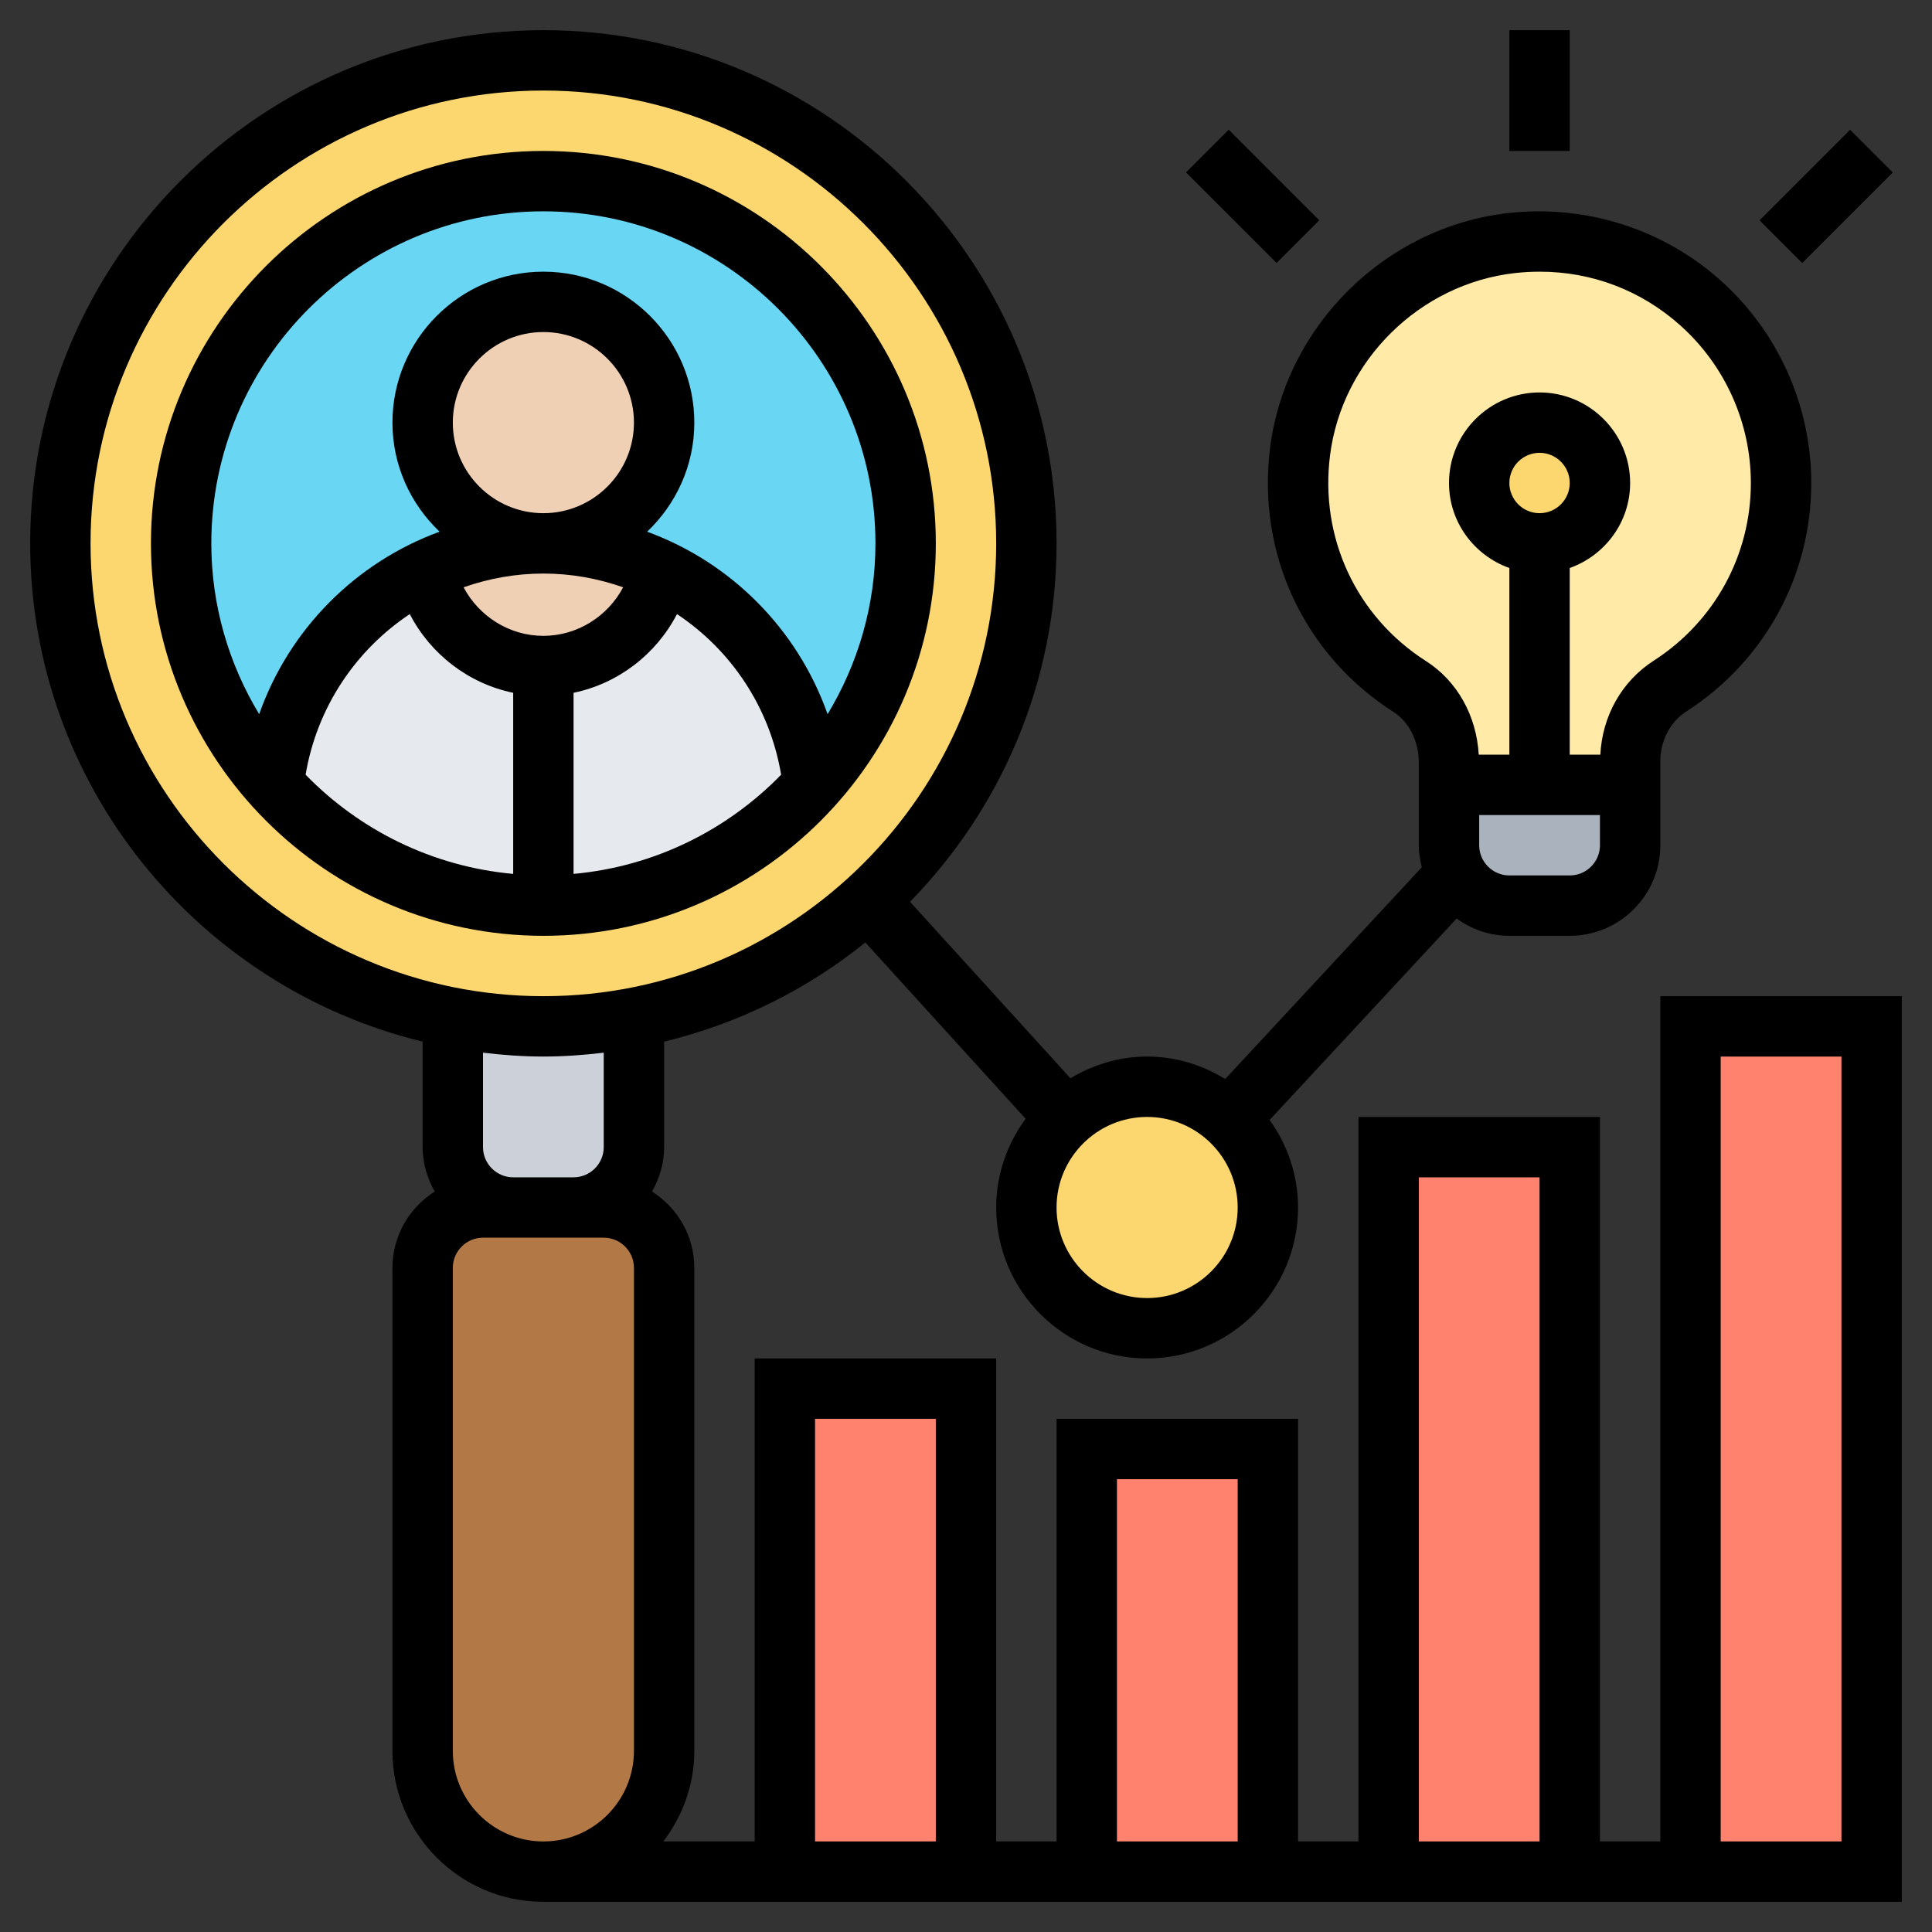 <svg width="61" height="61" viewBox="0 0 61 61" fill="none" xmlns="http://www.w3.org/2000/svg">
<rect x="0" y="0" width="61" height="61" fill="#333333" stroke="none"/>
<g clip-path="url(#clip0_626_1913)">
<path d="M38.811 35.332C39.564 36.028 40.031 37.019 40.031 38.125C40.031 40.231 38.325 41.938 36.219 41.938C34.112 41.938 32.406 40.231 32.406 38.125C32.406 37.01 32.883 35.999 33.655 35.304C34.332 34.694 35.237 34.312 36.219 34.312C37.219 34.312 38.125 34.703 38.811 35.332Z" fill="#FCD770"/>
<path d="M53.375 32.406H59.094V59.094H53.375V32.406Z" fill="#FF826E"/>
<path d="M43.844 36.219H49.562V59.094H43.844V36.219Z" fill="#FF826E"/>
<path d="M34.312 45.75H40.031V59.094H34.312V45.75Z" fill="#FF826E"/>
<path d="M24.781 43.844H30.5V59.094H24.781V43.844Z" fill="#FF826E"/>
<path d="M18.109 38.125H19.062C20.111 38.125 20.969 38.983 20.969 40.031V55.281C20.969 56.33 20.54 57.283 19.854 57.979C19.158 58.665 18.205 59.094 17.156 59.094C15.05 59.094 13.344 57.388 13.344 55.281V40.031C13.344 38.983 14.202 38.125 15.25 38.125H16.203H18.109Z" fill="#B27946"/>
<path d="M20.016 32.139V36.218C20.016 37.267 19.158 38.124 18.109 38.124H16.203C15.155 38.124 14.297 37.267 14.297 36.218V32.139C15.221 32.31 16.184 32.406 17.156 32.406C18.128 32.406 19.091 32.31 20.016 32.139Z" fill="#CCD1D9"/>
<path d="M27.412 28.451C25.372 30.3 22.827 31.606 20.016 32.139C19.091 32.311 18.128 32.406 17.156 32.406C16.184 32.406 15.221 32.311 14.297 32.139C7.244 30.805 1.906 24.61 1.906 17.156C1.906 8.731 8.731 1.906 17.156 1.906C25.582 1.906 32.406 8.731 32.406 17.156C32.406 21.636 30.481 25.658 27.412 28.451Z" fill="#FCD770"/>
<path d="M17.156 28.594C23.473 28.594 28.594 23.473 28.594 17.156C28.594 10.839 23.473 5.719 17.156 5.719C10.839 5.719 5.719 10.839 5.719 17.156C5.719 23.473 10.839 28.594 17.156 28.594Z" fill="#69D6F4"/>
<path d="M25.677 24.771C25.334 21.779 23.475 19.262 20.883 18.014C20.521 19.739 18.986 21.026 17.156 21.026C15.326 21.026 13.792 19.739 13.43 18.014C10.837 19.262 8.978 21.779 8.635 24.771L8.626 24.781C10.723 27.125 13.763 28.593 17.156 28.593C20.549 28.593 23.59 27.125 25.687 24.781L25.677 24.771Z" fill="#E6E9ED"/>
<path d="M20.883 18.014C20.521 19.739 18.986 21.026 17.156 21.026C15.326 21.026 13.792 19.739 13.43 18.014C14.554 17.461 15.812 17.156 17.156 17.156C18.5 17.156 19.758 17.461 20.883 18.014Z" fill="#F0D0B4"/>
<path d="M17.156 17.156C19.262 17.156 20.969 15.449 20.969 13.344C20.969 11.238 19.262 9.531 17.156 9.531C15.051 9.531 13.344 11.238 13.344 13.344C13.344 15.449 15.051 17.156 17.156 17.156Z" fill="#F0D0B4"/>
<path d="M45.75 24.781H48.609H51.469V26.688C51.469 27.736 50.611 28.594 49.562 28.594H47.656C46.941 28.594 46.312 28.193 45.988 27.602C45.836 27.336 45.75 27.021 45.75 26.688V24.781Z" fill="#AAB2BD"/>
<path d="M45.75 24.066C45.75 23.113 45.312 22.188 44.511 21.674C42.128 20.158 40.651 17.356 41.051 14.249C41.48 10.827 44.292 8.063 47.723 7.672C52.327 7.158 56.234 10.741 56.234 15.25C56.234 17.947 54.833 20.311 52.727 21.664C51.926 22.179 51.469 23.075 51.469 24.028V24.781H48.609H45.75V24.066Z" fill="#FFEAA7"/>
<path d="M48.609 17.156C49.662 17.156 50.516 16.303 50.516 15.25C50.516 14.197 49.662 13.344 48.609 13.344C47.557 13.344 46.703 14.197 46.703 15.25C46.703 16.303 47.557 17.156 48.609 17.156Z" fill="#FCD770"/>
<path d="M29.547 17.156C29.547 10.324 23.988 4.766 17.156 4.766C10.324 4.766 4.766 10.324 4.766 17.156C4.766 23.988 10.324 29.547 17.156 29.547C23.988 29.547 29.547 23.988 29.547 17.156ZM17.156 18.109C18.038 18.109 18.884 18.266 19.675 18.543C19.189 19.46 18.23 20.076 17.156 20.076C16.082 20.076 15.123 19.46 14.637 18.543C15.428 18.266 16.275 18.109 17.156 18.109ZM14.297 13.344C14.297 11.767 15.58 10.484 17.156 10.484C18.733 10.484 20.016 11.767 20.016 13.344C20.016 14.92 18.733 16.203 17.156 16.203C15.58 16.203 14.297 14.92 14.297 13.344ZM18.109 27.592V21.874C19.518 21.582 20.717 20.658 21.375 19.389C23.081 20.523 24.305 22.328 24.663 24.46C22.965 26.204 20.67 27.36 18.109 27.592ZM17.156 6.672C22.937 6.672 27.641 11.376 27.641 17.156C27.641 19.13 27.082 20.972 26.13 22.55C25.181 19.861 23.077 17.755 20.432 16.788C21.345 15.919 21.922 14.7 21.922 13.344C21.922 10.716 19.784 8.578 17.156 8.578C14.528 8.578 12.391 10.716 12.391 13.344C12.391 14.7 12.967 15.919 13.88 16.787C11.235 17.755 9.133 19.86 8.183 22.549C7.23 20.972 6.672 19.13 6.672 17.156C6.672 11.376 11.376 6.672 17.156 6.672ZM9.649 24.46C10.008 22.329 11.232 20.524 12.938 19.389C13.595 20.658 14.794 21.582 16.203 21.874V27.592C13.642 27.36 11.347 26.204 9.649 24.46Z" fill="black"/>
<path d="M47.656 0.953H49.562V4.766H47.656V0.953Z" fill="black"/>
<path d="M37.447 5.443L38.795 4.095L41.654 6.955L40.306 8.303L37.447 5.443Z" fill="black"/>
<path d="M55.554 6.957L58.414 4.097L59.762 5.445L56.902 8.305L55.554 6.957Z" fill="black"/>
<path d="M52.422 31.453V58.141H50.516V35.266H42.891V58.141H40.984V44.797H33.359V58.141H31.453V42.891H23.828V58.141H20.944C21.549 57.342 21.922 56.358 21.922 55.281V40.031C21.922 39.016 21.386 38.128 20.587 37.621C20.823 37.204 20.969 36.731 20.969 36.219V32.888C23.329 32.316 25.49 31.237 27.322 29.756L32.383 35.323C31.806 36.111 31.453 37.075 31.453 38.125C31.453 40.753 33.591 42.891 36.219 42.891C38.846 42.891 40.984 40.753 40.984 38.125C40.984 37.093 40.646 36.142 40.086 35.361L45.991 29.002C46.461 29.341 47.034 29.547 47.656 29.547H49.562C51.139 29.547 52.422 28.264 52.422 26.688V24.026C52.422 23.389 52.736 22.79 53.242 22.464C55.713 20.877 57.188 18.18 57.188 15.25C57.188 12.81 56.143 10.478 54.322 8.851C52.503 7.226 50.058 6.45 47.613 6.728C43.752 7.165 40.594 10.277 40.103 14.127C39.677 17.471 41.168 20.67 43.995 22.477C44.49 22.793 44.796 23.402 44.796 24.066V26.688C44.796 26.929 44.835 27.159 44.891 27.383L38.684 34.068C37.963 33.627 37.124 33.359 36.219 33.359C35.331 33.359 34.509 33.62 33.797 34.044L28.732 28.473C31.589 25.549 33.359 21.558 33.359 17.156C33.359 8.222 26.091 0.953 17.156 0.953C8.222 0.953 0.953 8.222 0.953 17.156C0.953 24.776 6.246 31.166 13.344 32.888V36.219C13.344 36.731 13.49 37.204 13.726 37.621C12.926 38.128 12.391 39.016 12.391 40.031V55.281C12.391 57.909 14.528 60.047 17.156 60.047H60.047V31.453H52.422ZM44.797 37.172H48.609V58.141H44.797V37.172ZM35.266 46.703H39.078V58.141H35.266V46.703ZM25.734 44.797H29.547V58.141H25.734V44.797ZM49.562 27.641H47.656C47.131 27.641 46.703 27.213 46.703 26.688V25.734H50.516V26.688C50.516 27.213 50.088 27.641 49.562 27.641ZM47.656 15.25C47.656 14.725 48.084 14.297 48.609 14.297C49.135 14.297 49.562 14.725 49.562 15.25C49.562 15.775 49.135 16.203 48.609 16.203C48.084 16.203 47.656 15.775 47.656 15.25ZM41.995 14.368C42.376 11.378 44.829 8.961 47.828 8.622C48.093 8.592 48.356 8.578 48.618 8.578C50.262 8.578 51.814 9.166 53.052 10.273C54.468 11.538 55.281 13.352 55.281 15.25C55.281 17.528 54.134 19.626 52.212 20.861C51.205 21.509 50.59 22.608 50.528 23.828H49.562V17.934C50.669 17.539 51.469 16.491 51.469 15.25C51.469 13.674 50.186 12.391 48.609 12.391C47.033 12.391 45.75 13.674 45.75 15.25C45.75 16.491 46.55 17.539 47.656 17.934V23.828H46.689C46.618 22.598 46.011 21.503 45.023 20.872C42.822 19.466 41.662 16.974 41.995 14.368ZM39.078 38.125C39.078 39.702 37.795 40.984 36.219 40.984C34.642 40.984 33.359 39.702 33.359 38.125C33.359 36.548 34.642 35.266 36.219 35.266C37.795 35.266 39.078 36.548 39.078 38.125ZM2.859 17.156C2.859 9.273 9.273 2.859 17.156 2.859C25.04 2.859 31.453 9.273 31.453 17.156C31.453 25.04 25.04 31.453 17.156 31.453C9.273 31.453 2.859 25.04 2.859 17.156ZM17.156 33.359C17.802 33.359 18.436 33.311 19.062 33.237V36.219C19.062 36.744 18.634 37.172 18.109 37.172H16.203C15.678 37.172 15.25 36.744 15.25 36.219V33.237C15.876 33.311 16.51 33.359 17.156 33.359ZM14.297 55.281V40.031C14.297 39.506 14.725 39.078 15.25 39.078H16.203H18.109H19.062C19.588 39.078 20.016 39.506 20.016 40.031V55.281C20.016 56.858 18.733 58.141 17.156 58.141C15.58 58.141 14.297 56.858 14.297 55.281ZM58.141 58.141H54.328V33.359H58.141V58.141Z" fill="black"/>
</g>
<defs>
<clipPath id="clip0_626_1913">
<rect width="61" height="61" fill="white"/>
</clipPath>
</defs>
</svg>
